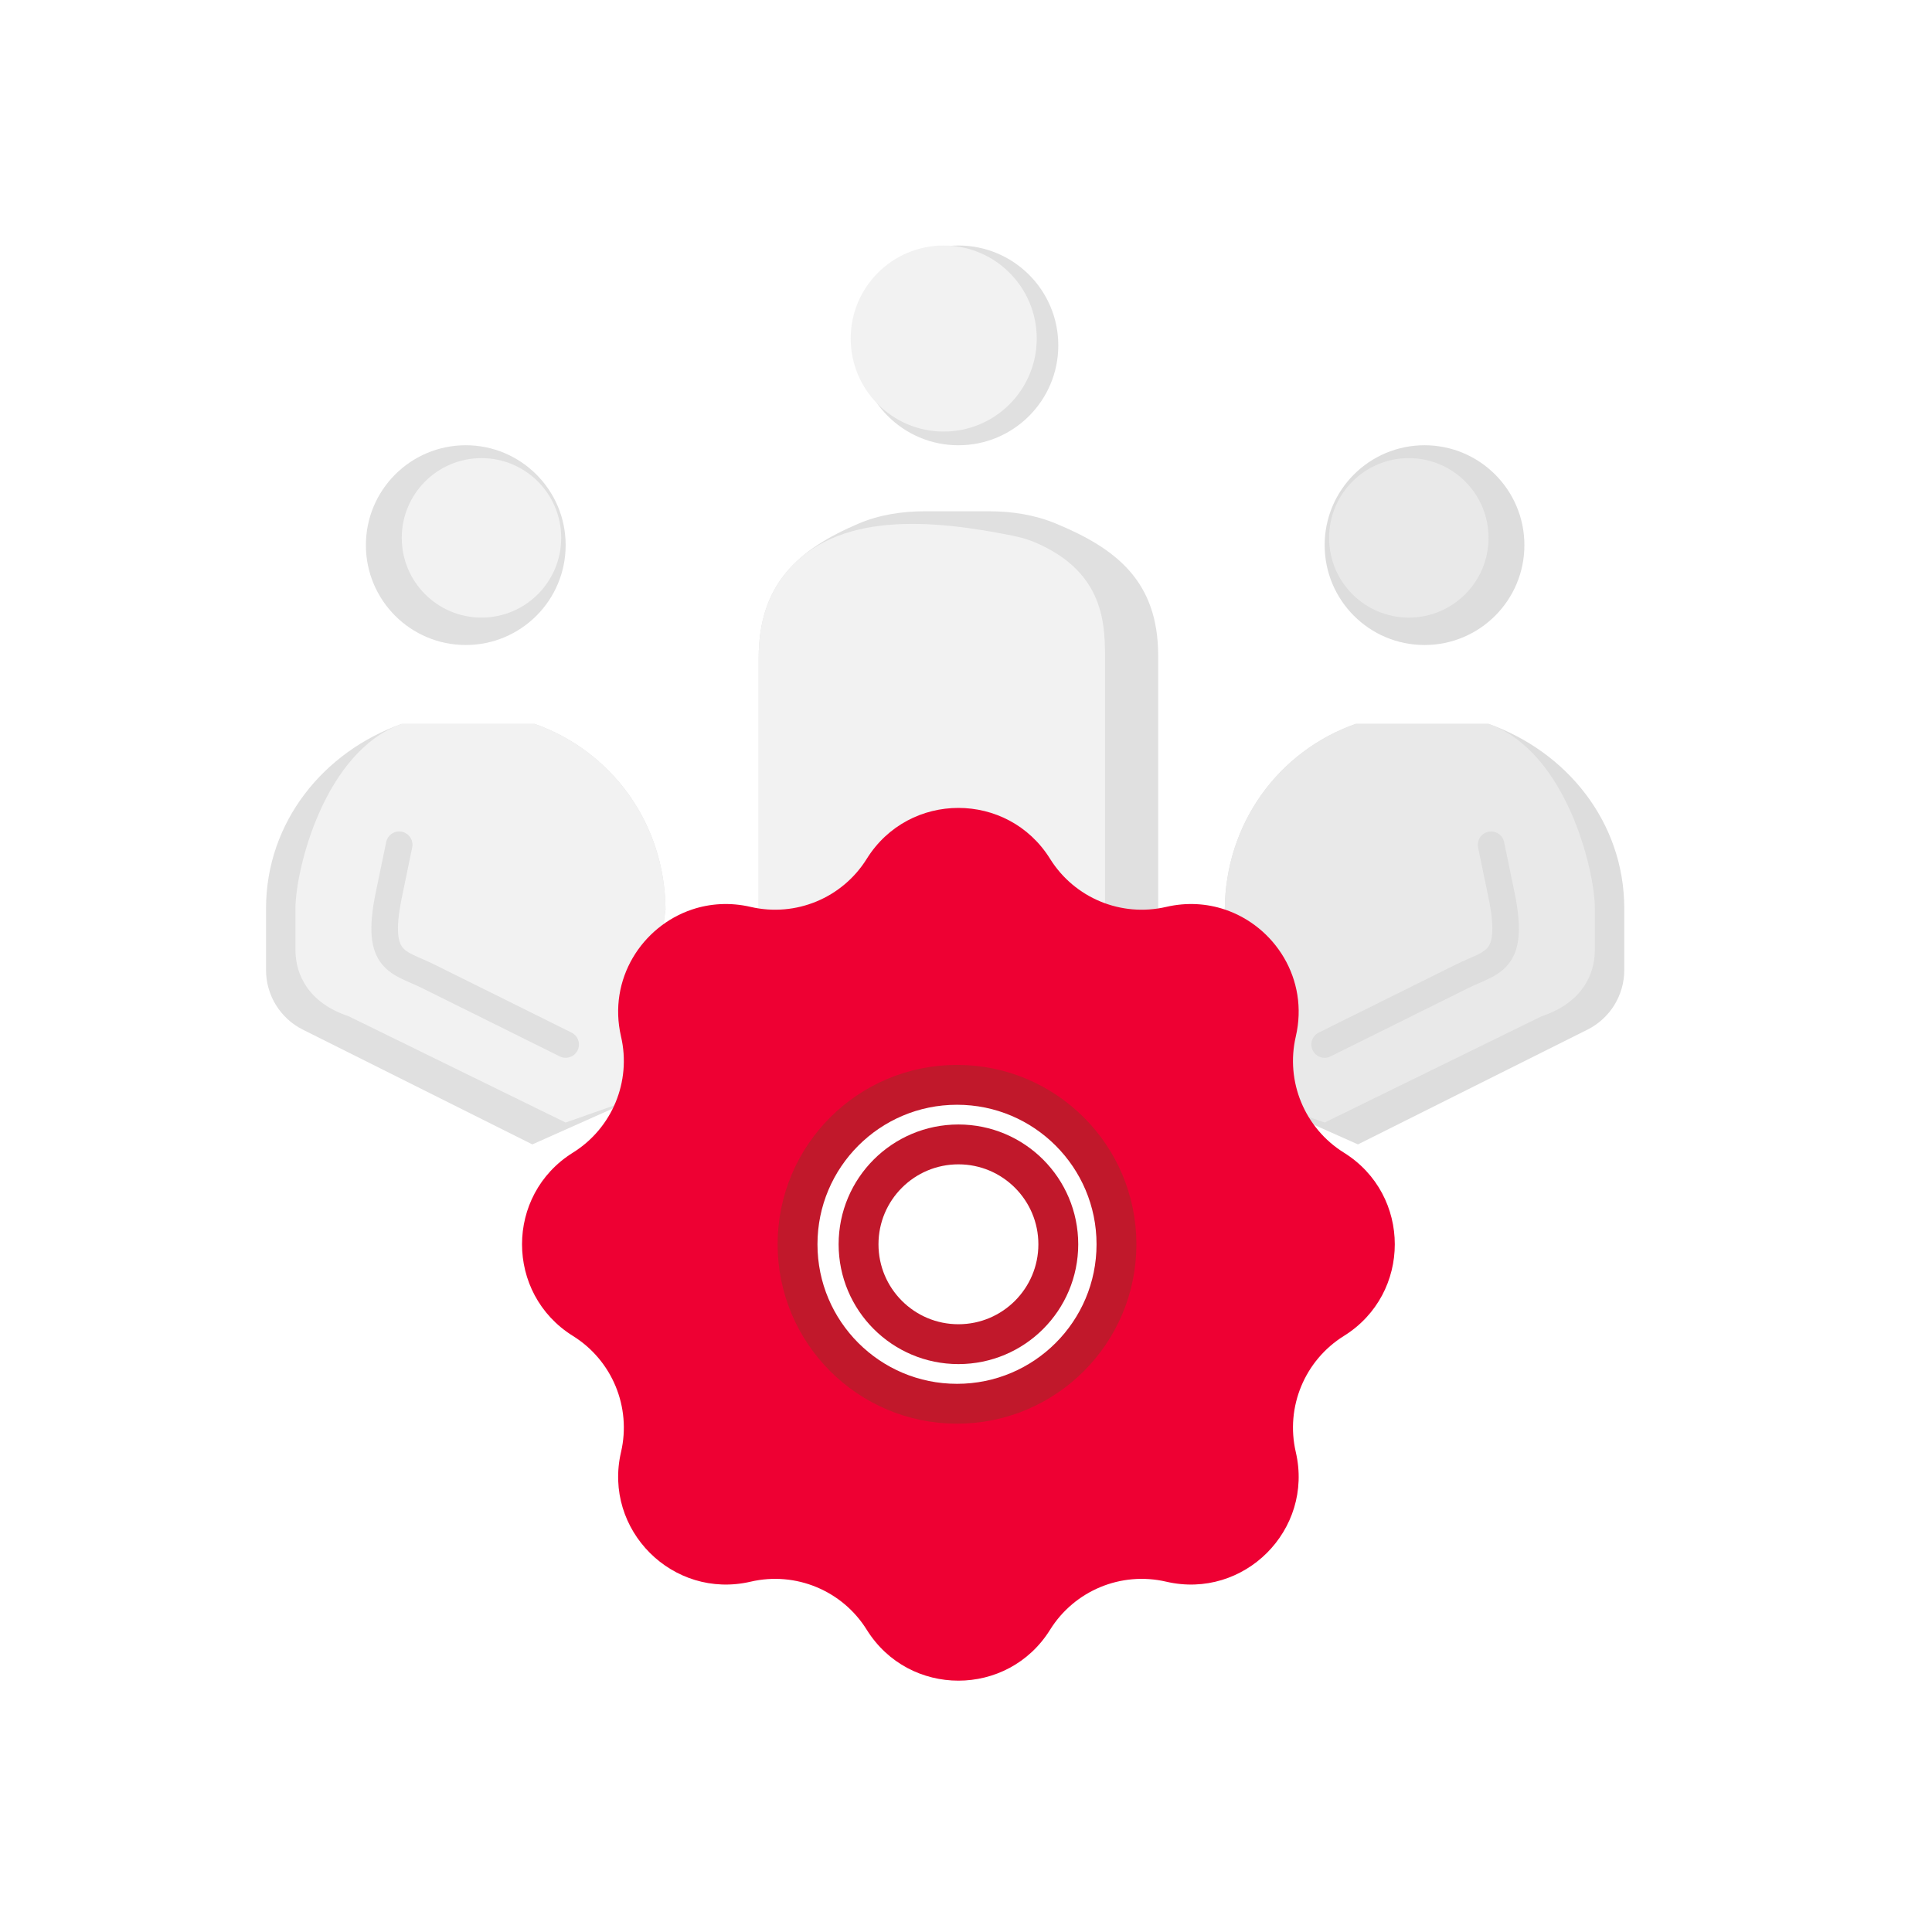 <svg width="119" height="119" viewBox="0 0 119 119" fill="none" xmlns="http://www.w3.org/2000/svg">
<g filter="url(#filter0_d_13571_100378)">
<rect y="0.021" width="118.658" height="118.658" rx="30.93" fill="white"/>
<path d="M59.033 27.426C62.431 27.426 65.185 24.672 65.185 21.274C65.185 17.877 62.431 15.122 59.033 15.122C55.636 15.122 52.881 17.877 52.881 21.274C52.881 24.672 55.636 27.426 59.033 27.426Z" fill="#E0E0E0"/>
<path d="M46.73 40.54V56.201L71.337 56.046V40.385C71.337 35.797 68.755 33.784 65.013 32.239C63.721 31.706 62.325 31.492 60.928 31.492H56.964C55.567 31.492 54.169 31.703 52.884 32.25C49.181 33.827 46.73 35.955 46.73 40.54Z" fill="#E0E0E0"/>
<path d="M58.127 26.581C61.292 26.581 63.857 24.016 63.857 20.852C63.857 17.687 61.292 15.122 58.127 15.122C54.963 15.122 52.398 17.687 52.398 20.852C52.398 24.016 54.963 26.581 58.127 26.581Z" fill="#F2F2F2"/>
<path d="M46.73 56.201L46.73 40.54C46.73 38.28 47.325 36.617 48.373 35.322C51.512 31.444 57.436 32.008 62.329 32.987V32.987C62.801 33.081 63.272 33.203 63.715 33.391C67.841 35.135 68.063 38.156 68.063 40.385V56.046L46.73 56.201Z" fill="#F2F2F2"/>
<path d="M87.743 39.729C91.14 39.729 93.894 36.975 93.894 33.577C93.894 30.18 91.14 27.425 87.743 27.425C84.345 27.425 81.591 30.18 81.591 33.577C81.591 36.975 84.345 39.729 87.743 39.729Z" fill="#DDDDDD"/>
<path d="M100.046 55.962C100.046 50.605 96.464 46.277 91.686 44.588H83.501C78.751 46.267 75.481 50.704 75.439 56.019L76.953 67.505L83.641 70.488L97.779 63.419C99.168 62.724 100.046 61.304 100.046 59.751V55.962Z" fill="#DDDDDD"/>
<path d="M28.689 39.729C25.291 39.729 22.537 36.975 22.537 33.577C22.537 30.18 25.291 27.425 28.689 27.425C32.087 27.425 34.841 30.18 34.841 33.577C34.841 36.975 32.087 39.729 28.689 39.729Z" fill="#E0E0E0"/>
<path d="M16.386 55.962C16.386 50.605 19.967 46.277 24.746 44.588H32.931C37.68 46.267 40.951 50.704 40.992 56.019L39.478 67.505L32.79 70.488L18.652 63.419C17.263 62.724 16.386 61.304 16.386 59.751V55.962Z" fill="#E0E0E0"/>
<path d="M86.775 38.04C89.487 38.04 91.686 35.841 91.686 33.129C91.686 30.416 89.487 28.218 86.775 28.218C84.063 28.218 81.864 30.416 81.864 33.129C81.864 35.841 84.063 38.04 86.775 38.04Z" fill="#E9E9E9"/>
<path d="M91.686 44.587C96.465 46.276 98.234 53.591 98.234 55.962V58.502C98.234 60.055 97.415 61.776 94.96 62.594L81.591 69.142L76.953 67.505L75.439 56.018C75.481 50.704 78.751 46.266 83.501 44.587H91.686Z" fill="#E9E9E9"/>
<path d="M29.657 38.04C26.944 38.04 24.746 35.841 24.746 33.129C24.746 30.416 26.944 28.218 29.657 28.218C32.369 28.218 34.567 30.416 34.567 33.129C34.567 35.841 32.369 38.04 29.657 38.04Z" fill="#F2F2F2"/>
<path d="M24.746 44.587C19.967 46.276 18.198 53.591 18.198 55.962V58.502C18.198 60.055 19.016 61.776 21.472 62.594L34.841 69.142L39.478 67.505L40.992 56.018C40.951 50.704 37.68 46.266 32.931 44.587H24.746Z" fill="#F2F2F2"/>
<path d="M91.843 52.032L92.504 55.227C93.322 59.32 91.874 59.225 90.048 60.138L81.59 64.335" stroke="#DDDDDD" stroke-width="1.637" stroke-linecap="round"/>
<path d="M24.588 52.032L23.927 55.227C23.109 59.32 24.557 59.225 26.383 60.138L34.841 64.335" stroke="#E0E0E0" stroke-width="1.637" stroke-linecap="round"/>
<path d="M65.184 76.641C65.184 80.038 62.43 82.793 59.032 82.793C55.635 82.793 52.881 80.038 52.881 76.641C52.881 73.243 55.635 70.489 59.032 70.489C62.43 70.489 65.184 73.243 65.184 76.641Z" fill="#EE0033"/>
<path fill-rule="evenodd" clip-rule="evenodd" d="M53.387 52.898C51.883 55.314 49.008 56.505 46.236 55.86C44.968 55.566 43.735 55.649 42.627 56.02C39.544 57.053 37.431 60.315 38.252 63.844C38.896 66.616 37.706 69.491 35.289 70.996C31.109 73.599 31.109 79.683 35.289 82.286C37.706 83.791 38.896 86.666 38.252 89.438C37.136 94.234 41.439 98.537 46.236 97.422C49.008 96.777 51.883 97.968 53.387 100.384C55.99 104.564 62.075 104.564 64.678 100.384C66.182 97.968 69.057 96.777 71.829 97.422C76.626 98.537 80.929 94.234 79.813 89.438C79.169 86.666 80.36 83.791 82.776 82.286C86.956 79.683 86.956 73.599 82.776 70.996C80.36 69.491 79.169 66.616 79.813 63.844C80.634 60.315 78.522 57.053 75.438 56.02C74.33 55.649 73.097 55.566 71.829 55.86C69.057 56.505 66.182 55.314 64.678 52.898C62.075 48.718 55.99 48.718 53.387 52.898ZM58.945 86.463C64.369 86.463 68.766 82.065 68.766 76.641C68.766 71.217 64.369 66.819 58.945 66.819C53.52 66.819 49.123 71.217 49.123 76.641C49.123 82.065 53.52 86.463 58.945 86.463Z" fill="#EE0033"/>
<path d="M65.185 76.641C65.185 80.039 62.431 82.793 59.034 82.793C55.636 82.793 52.882 80.039 52.882 76.641C52.882 73.244 55.636 70.489 59.034 70.489C62.431 70.489 65.185 73.244 65.185 76.641Z" fill="white"/>
<path fill-rule="evenodd" clip-rule="evenodd" d="M58.946 86.463C64.37 86.463 68.768 82.066 68.768 76.641C68.768 71.217 64.37 66.819 58.946 66.819C53.521 66.819 49.124 71.217 49.124 76.641C49.124 82.066 53.521 86.463 58.946 86.463Z" fill="white"/>
<path d="M65.185 76.641C65.185 80.039 62.431 82.793 59.034 82.793C55.636 82.793 52.882 80.039 52.882 76.641C52.882 73.244 55.636 70.489 59.034 70.489C62.431 70.489 65.185 73.244 65.185 76.641Z" stroke="#C1182B" stroke-width="2.455" stroke-linecap="round"/>
<path fill-rule="evenodd" clip-rule="evenodd" d="M58.946 86.463C64.37 86.463 68.768 82.066 68.768 76.641C68.768 71.217 64.37 66.819 58.946 66.819C53.521 66.819 49.124 71.217 49.124 76.641C49.124 82.066 53.521 86.463 58.946 86.463Z" stroke="#C1182B" stroke-width="2.455" stroke-linecap="round"/>
</g>
<defs>
<filter id="filter0_d_13571_100378" x="0" y="0.021" width="118.658" height="118.658" filterUnits="userSpaceOnUse" color-interpolation-filters="sRGB">
<feFlood flood-opacity="0" result="BackgroundImageFix"/>
<feColorMatrix in="SourceAlpha" type="matrix" values="0 0 0 0 0 0 0 0 0 0 0 0 0 0 0 0 0 0 127 0" result="hardAlpha"/>
<feOffset/>
<feColorMatrix type="matrix" values="0 0 0 0 0.906 0 0 0 0 0.911 0 0 0 0 0.938 0 0 0 1 0"/>
<feBlend mode="normal" in2="BackgroundImageFix" result="effect1_dropShadow_13571_100378"/>
<feBlend mode="normal" in="SourceGraphic" in2="effect1_dropShadow_13571_100378" result="shape"/>
</filter>
</defs>
</svg>
